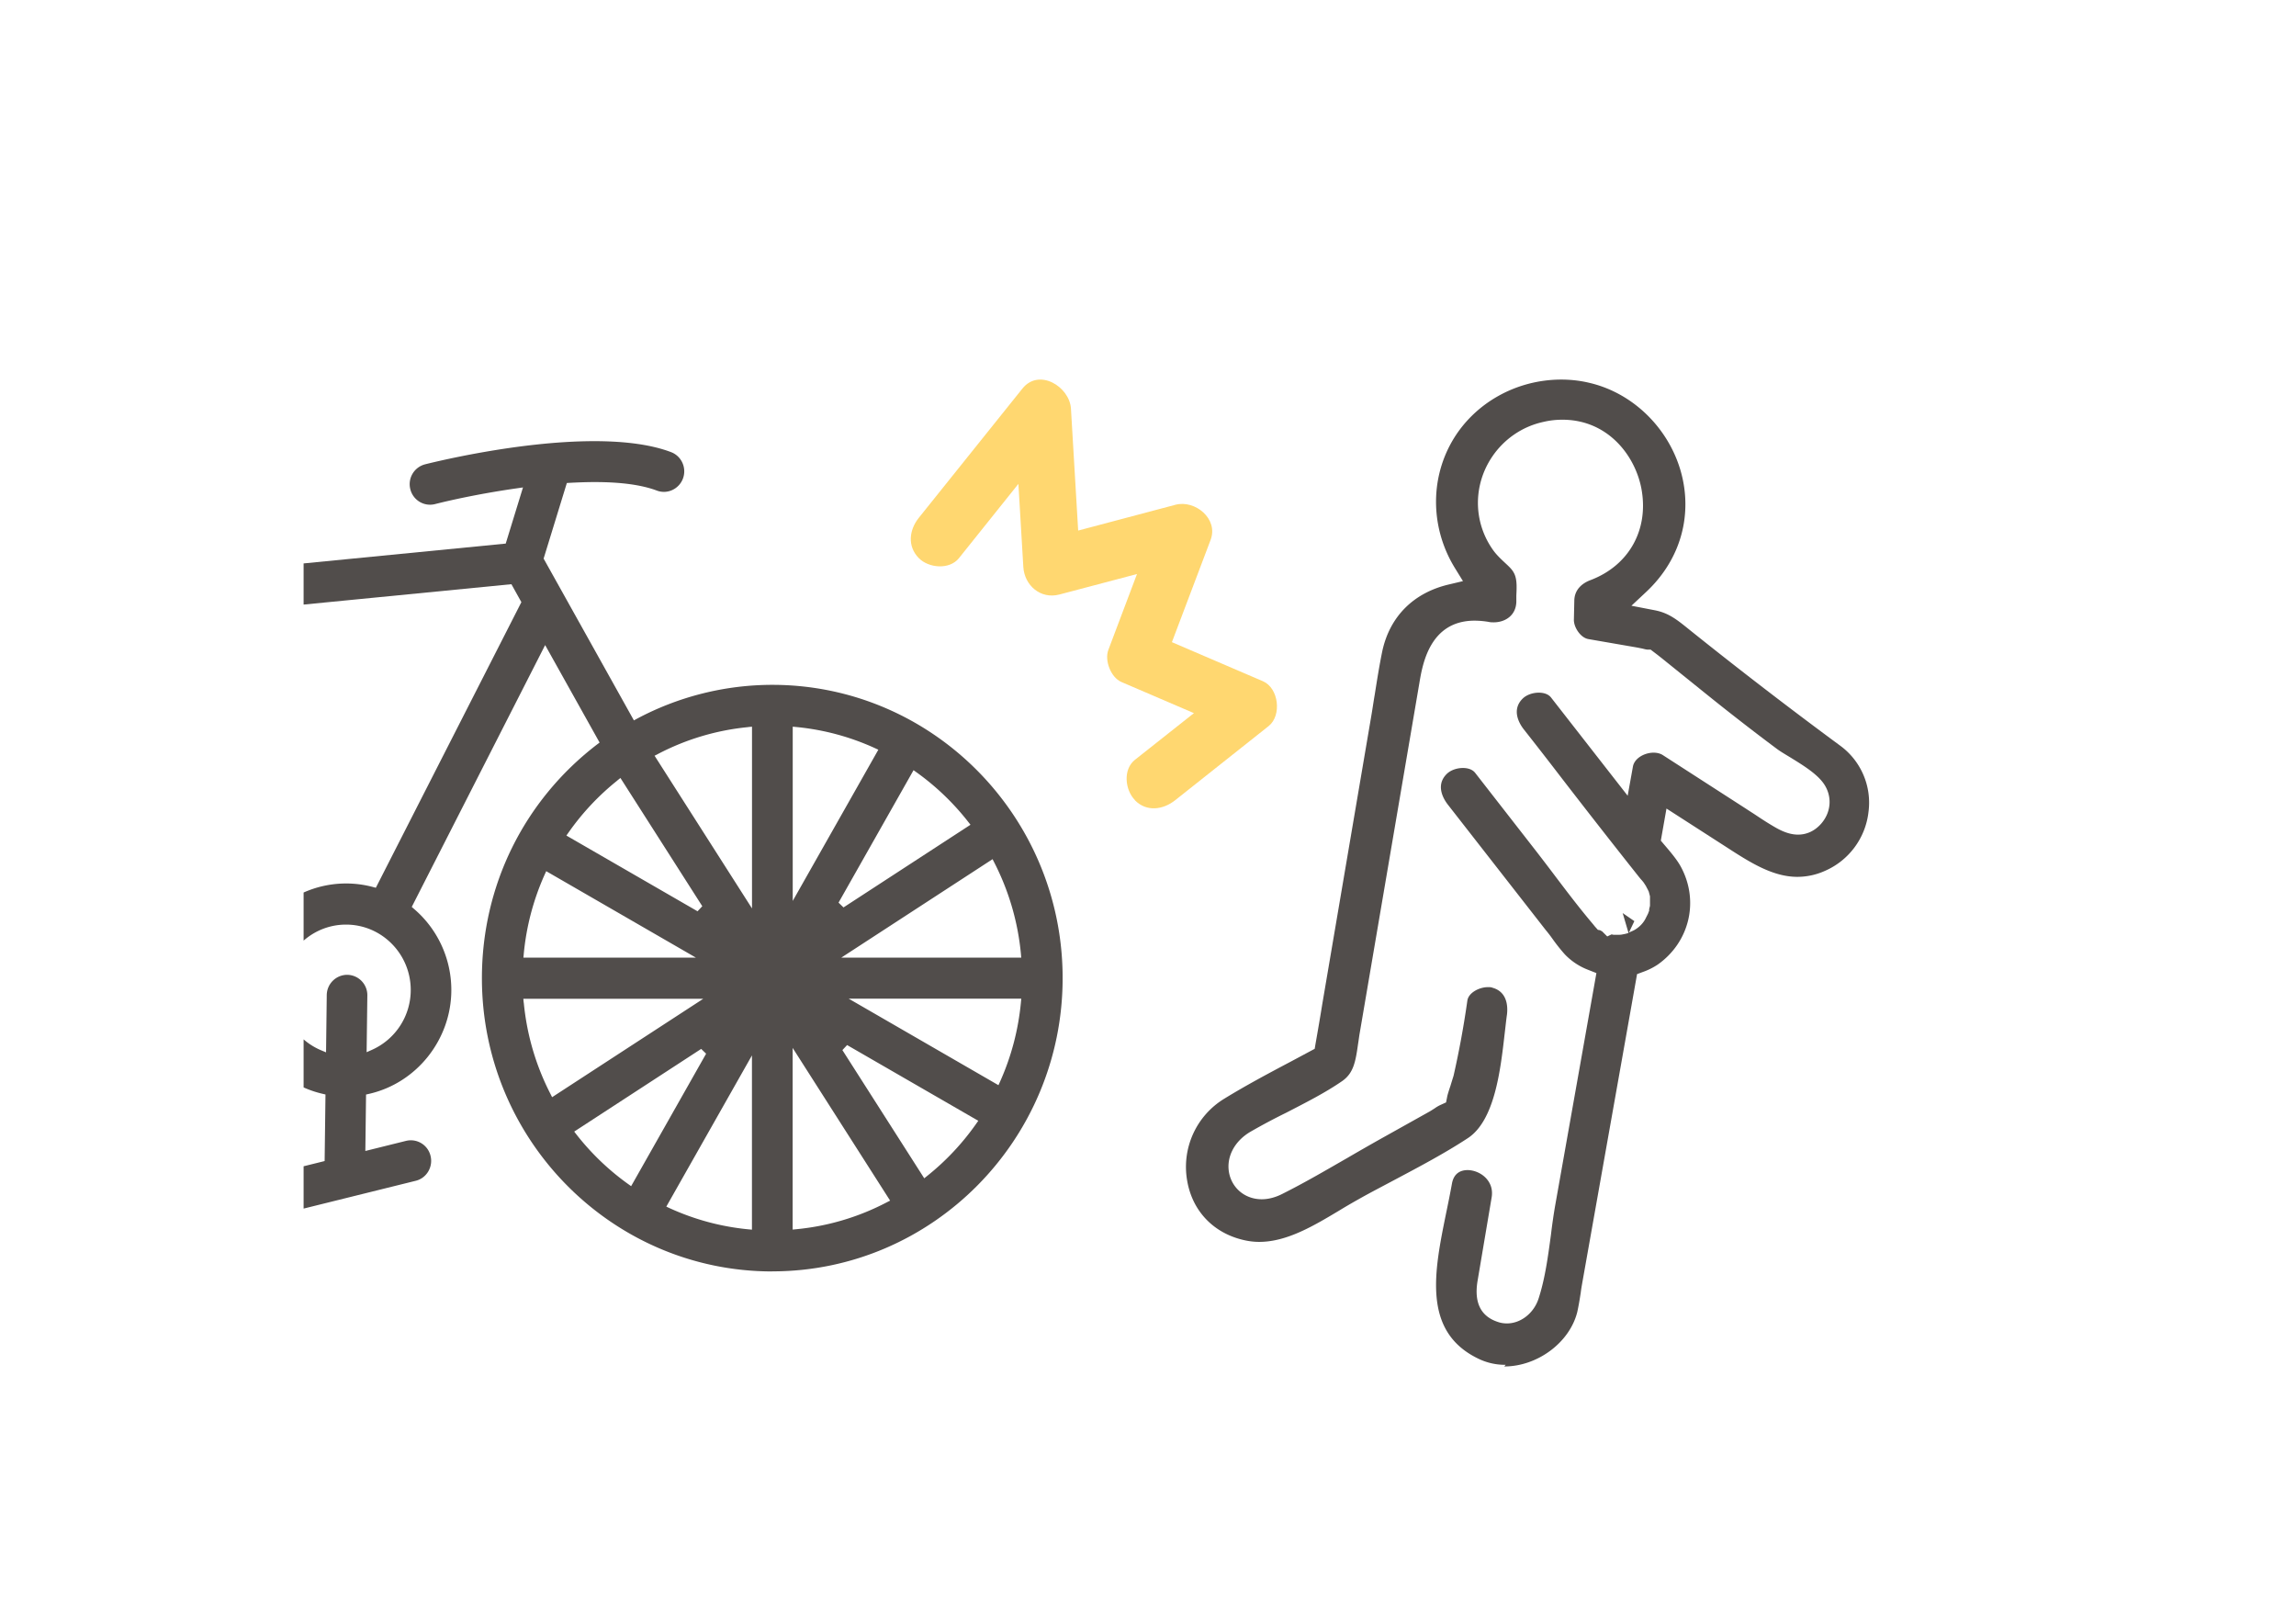 <svg width="121" height="85" fill="none" xmlns="http://www.w3.org/2000/svg"><path d="M79.35 71.913a3.21 3.21 0 01-1.472-.338c-2.945-1.44-2.286-4.612-1.66-7.687.11-.524.21-1.025.297-1.505.1-.6.506-.73.824-.73.374 0 .78.185 1.022.48.154.184.32.49.253.937l-.747 4.427c-.187 1.134.165 1.864 1.077 2.159.154.054.319.076.472.076.726 0 1.407-.534 1.66-1.287.351-1.068.505-2.246.66-3.39.065-.546.142-1.08.23-1.582l2.165-12.201-.418-.164a3.37 3.37 0 01-1.242-.817 9.497 9.497 0 01-.659-.83 7.272 7.272 0 00-.352-.457l-5.175-6.63c-.165-.218-.67-.97-.044-1.591.197-.197.527-.317.857-.317.165 0 .472.033.648.262l3.253 4.176c.319.414.637.829.956 1.254.637.84 1.297 1.712 2 2.54l.088.11.165.185.12.022s.066.044.1.054l.274.273.23-.109.1.022h.176c.12 0 .198 0 .252-.011.187-.033.275-.055.363-.087l-.308-1.047.616.425-.286.6c.154-.066.253-.11.286-.131.23-.13.44-.327.571-.567l.154-.305.022-.066.033-.076v-.087l.044-.175v-.501l-.066-.251-.033-.066c-.033-.076-.077-.141-.11-.218-.022-.032-.12-.185-.12-.185l-.078-.098-.088-.098-.098-.12a474.5 474.5 0 01-4.077-5.212c-.66-.862-1.33-1.723-2-2.573-.165-.218-.67-.97-.044-1.592.197-.197.527-.317.857-.317.165 0 .472.033.648.262l4.033 5.169.275-1.527c.077-.458.626-.742 1.088-.742.187 0 .362.044.494.131L92 42.603c.165.11.34.219.505.328.341.229.693.458 1.055.665.451.261.836.381 1.198.381.462 0 .88-.196 1.21-.567.549-.621.603-1.472.131-2.137-.374-.523-1.11-.97-1.747-1.363-.286-.174-.55-.327-.748-.48a117.32 117.32 0 01-2.307-1.766c-.88-.687-1.737-1.385-2.605-2.083l-1.055-.85c-.164-.13-.274-.218-.362-.284l-.286-.218h-.176c-.099-.01-.198-.043-.308-.065l-.22-.044-2.582-.447c-.417-.076-.77-.632-.758-1.025l.022-1.003c.01-.621.472-.938.857-1.08 2.033-.773 3.077-2.66 2.681-4.808-.33-1.755-1.769-3.642-4.165-3.642-.318 0-.648.033-.977.11-2.32.49-3.847 2.769-3.396 5.091.12.611.373 1.189.736 1.69.176.24.385.437.582.622.198.185.385.349.484.534.187.317.165.753.143 1.222v.327c-.022.741-.615 1.08-1.187 1.08-.088 0-.176 0-.275-.023a4.602 4.602 0 00-.736-.065c-2.363 0-2.747 2.3-2.912 3.282l-3.143 18.438c-.033.185-.055.382-.088.578-.132.949-.242 1.538-.824 1.952-.912.632-1.956 1.156-2.967 1.679a32.31 32.31 0 00-1.846.981c-.923.524-1.363 1.44-1.132 2.312.209.763.879 1.265 1.692 1.265.352 0 .725-.098 1.088-.284 1.176-.588 2.33-1.265 3.45-1.908.561-.327 1.132-.654 1.693-.97l2.615-1.461c.077-.044.176-.11.264-.164a1.8 1.8 0 01.34-.196l.264-.12.056-.284c.021-.12.098-.36.175-.588.066-.219.132-.426.165-.535a48.497 48.497 0 00.725-3.947c.055-.425.627-.72 1.088-.72.088 0 .165 0 .242.033.857.24.791 1.145.758 1.418-.044.305-.076.632-.12.992-.22 1.94-.528 4.59-1.946 5.517-1.197.785-2.516 1.483-3.79 2.16-.65.348-1.309.686-1.946 1.046-.33.185-.67.381-1.01.589-1.364.817-2.781 1.668-4.243 1.668-.275 0-.55-.033-.824-.098-1.604-.37-2.714-1.548-2.978-3.151a4.205 4.205 0 011.945-4.286c1.132-.697 2.34-1.34 3.517-1.962l1.263-.676.044-.262c.121-.687.242-1.385.352-2.072l2.582-15.178c.066-.381.121-.774.187-1.155.121-.764.242-1.527.396-2.28.395-1.831 1.648-3.085 3.516-3.521l.737-.175-.396-.643c-1.297-2.072-1.363-4.645-.187-6.706C77.67 21.254 79.89 20 82.285 20c.483 0 .978.055 1.44.164 2.79.632 4.933 3.183 5.087 6.073.099 1.854-.626 3.61-2.055 4.95l-.78.73 1.242.24c.714.142 1.143.48 1.79 1.004a247.74 247.74 0 007.968 6.128 3.72 3.72 0 011.495 3.478 3.858 3.858 0 01-2.32 3.13 3.547 3.547 0 01-1.428.305c-1.318 0-2.516-.774-3.78-1.592l-3.12-2.007-.298 1.69.165.197c.374.436.715.84.912 1.221.945 1.788.429 3.936-1.241 5.114a3.535 3.535 0 01-.792.392l-.296.11-2.88 16.224c-.032.186-.066.371-.088.556-.054.35-.11.698-.186 1.036-.407 1.603-2.1 2.857-3.847 2.857l.077-.087z" fill="#514D4B"/><path d="M59.81 42.166c.62.63 1.49.5 2.12 0l4.93-3.91c.7-.56.53-2-.3-2.36-1.6-.69-3.2-1.37-4.8-2.06.68-1.8 1.36-3.59 2.04-5.39.42-1.11-.82-2.12-1.85-1.85-1.71.45-3.42.91-5.13 1.36-.13-2.14-.25-4.28-.38-6.42-.07-1.16-1.68-2.16-2.56-1.06l-5.46 6.81c-.51.64-.61 1.5 0 2.12.52.53 1.62.63 2.12 0l3.13-3.91c.09 1.46.17 2.92.26 4.38.06.97.91 1.71 1.9 1.45 1.36-.36 2.72-.72 4.09-1.08-.5 1.33-1.01 2.67-1.51 4-.21.55.13 1.45.69 1.69 1.27.55 2.55 1.09 3.82 1.64-1.04.82-2.07 1.64-3.11 2.46-.64.51-.52 1.59 0 2.12v.01z" fill="#FFD770"/><g clip-path="url(#clip0_12_260)"><path d="M40.699 66.993c-8.439 0-15.302-6.931-15.302-15.452 0-4.87 2.213-9.358 6.072-12.317l.13-.098-2.87-5.136-7.03 13.797.112.098a5.62 5.62 0 011.974 4.281c0 2.608-1.829 4.907-4.348 5.473l-.146.033-.037 2.974 2.142-.532a1.068 1.068 0 011.295.795c.068.28.023.57-.123.818-.15.25-.384.423-.66.49L15.522 63.8a1.068 1.068 0 01-1.295-.795 1.083 1.083 0 01.784-1.308l2.097-.52.045-3.508-.145-.034c-2.505-.573-4.322-2.872-4.322-5.469 0-1.164.354-2.284 1.022-3.233l.086-.12-10.77-12.215-1.206 2.114.142.098a15.51 15.51 0 016.65 12.738C8.61 60.07 1.747 67-6.69 67-15.13 67-22 60.062-22 51.54c0-8.52 6.863-15.451 15.301-15.451a15 15 0 016.498 1.466l.157.075 3.43-6.01v-.042c.007-.034.01-.057.014-.083l.87-4.952a.988.988 0 00-.175-.762.97.97 0 00-.672-.4 23.243 23.243 0 00-2.993-.214c-1.837 0-3.214.317-3.777.867-.176.173-.373.445-.321 1.021.04.614.291.87.47 1.014.523.41 1.388.497 2.02.497.488 0 .925-.049 1.175-.098a1.071 1.071 0 011.25.863 1.084 1.084 0 01-.85 1.263c-.12.023-.751.136-1.56.136-.971 0-2.337-.166-3.341-.946-.773-.603-1.224-1.481-1.299-2.54-.097-1.1.235-2.054.967-2.767C-3.83 23.497-2.067 23 .4 23c.981 0 2.093.08 3.295.237A3.152 3.152 0 016.38 26.92l-.665 3.776 20.937-2.054.91-2.959-.29.042c-1.762.248-3.4.595-4.345.836a1.071 1.071 0 01-1.303-.784 1.079 1.079 0 01.777-1.311c.194-.049 4.815-1.221 8.916-1.221 1.668 0 3.03.192 4.046.577.552.207.836.829.63 1.39-.156.422-.56.705-1.003.705-.127 0-.254-.023-.374-.068-.79-.298-1.888-.448-3.262-.448-.421 0-.877.015-1.35.041l-.131.008-1.224 3.983 4.758 8.525.16-.087a15.18 15.18 0 017.133-1.786c8.438 0 15.301 6.93 15.301 15.452 0 8.521-6.863 15.452-15.301 15.452v.004zm-5.584-3.415l.187.087c1.306.595 2.69.968 4.12 1.108l.206.019V55.61l-4.513 7.967zm-47.397 0l.187.087c1.306.595 2.69.968 4.12 1.108l.205.019V55.61l-4.512 7.967zm54.052 1.21l.205-.02a12.916 12.916 0 004.75-1.412l.184-.095-5.136-8.046v9.576l-.003-.003zm-47.397 0l.205-.02a12.917 12.917 0 004.75-1.412l.184-.095-5.136-8.046v9.576l-.003-.003zm35.887-5.163l.127.162a13.232 13.232 0 002.706 2.593l.168.12 3.952-6.98-.261-.252-6.692 4.357zm-47.397 0l.127.162a13.23 13.23 0 002.706 2.593l.167.12 3.953-6.98-.262-.252-6.691 4.357zm14.133-4.297l4.314 6.758.16-.129a13.25 13.25 0 002.569-2.732l.119-.17-6.912-3.99-.25.267v-.004zm47.397 0l4.315 6.758.16-.129a13.249 13.249 0 002.568-2.732l.12-.17-6.913-3.99-.25.267v-.004zm-16.79-2.498c.16 1.68.63 3.293 1.4 4.797l.093.185 7.967-5.186H27.58l.019.207.004-.003zm-47.397 0c.16 1.68.63 3.293 1.4 4.797l.092.185 7.968-5.186h-9.483l.019.207.004-.003zm72.413 4.349l.086-.189c.59-1.319.959-2.717 1.097-4.16l.019-.208h-9.092l7.89 4.557zm-47.397 0l.085-.189c.59-1.319.96-2.717 1.098-4.16l.018-.208h-9.09l7.889 4.557zm13.013-8.461c-1.88 0-3.41 1.545-3.41 3.444 0 1.395.824 2.646 2.104 3.181l.254.106.037-3.019a1.08 1.08 0 011.071-1.066 1.073 1.073 0 011.068 1.097l-.038 2.98.265-.117a3.45 3.45 0 002.06-3.161c0-1.9-1.53-3.445-3.41-3.445zm26.102 1.741h9.483l-.018-.207a13.26 13.26 0 00-1.4-4.798l-.093-.184-7.968 5.185-.004.004zM28.7 46.091c-.59 1.32-.96 2.717-1.097 4.16l-.019.208h9.091l-7.89-4.556-.085.188zm-31.76 4.368h9.483l-.018-.207a13.26 13.26 0 00-1.4-4.798l-.093-.184-7.968 5.185-.004.004zm-15.637-4.368c-.59 1.32-.96 2.717-1.097 4.16l-.019.208h9.091l-7.89-4.556-.085.188zm51.234-4.967a13.249 13.249 0 00-2.568 2.732l-.12.17 6.912 3.99.25-.267-4.314-6.757-.16.128v.004zm-47.398 0a13.25 13.25 0 00-2.567 2.732l-.12.17 6.912 3.99.25-.267-4.314-6.757-.16.128v.004zm54.29-2.812a12.916 12.916 0 00-4.75 1.414l-.183.094 5.135 8.046V38.29l-.205.019.004.003zm-47.396 0a12.917 12.917 0 00-4.751 1.414l-.183.094 5.135 8.046V38.29l-.205.019.004.003zm52.159 9.249l.261.252 6.692-4.356-.127-.162a13.234 13.234 0 00-2.706-2.593l-.168-.12-3.952 6.979zm-47.397 0l.26.252 6.692-4.356-.126-.162a13.331 13.331 0 00-2.706-2.593l-.168-.12-3.952 6.979zm44.982-.09l4.512-7.968-.186-.086a12.937 12.937 0 00-4.12-1.108l-.206-.02v9.181zm-47.397 0l4.512-7.968-.187-.086a12.938 12.938 0 00-4.12-1.108l-.205-.02v9.181zM5.11 32.926l-.96 1.684 11.235 12.74.13-.076a5.492 5.492 0 014.147-.535l.145.038 7.67-15.049-.526-.946-21.84 2.141v.004z" fill="#514D4B"/></g><defs><clipPath id="clip0_12_260"><path fill="#fff" transform="translate(16 23)" d="M0 0h40v44H0z"/></clipPath></defs></svg>